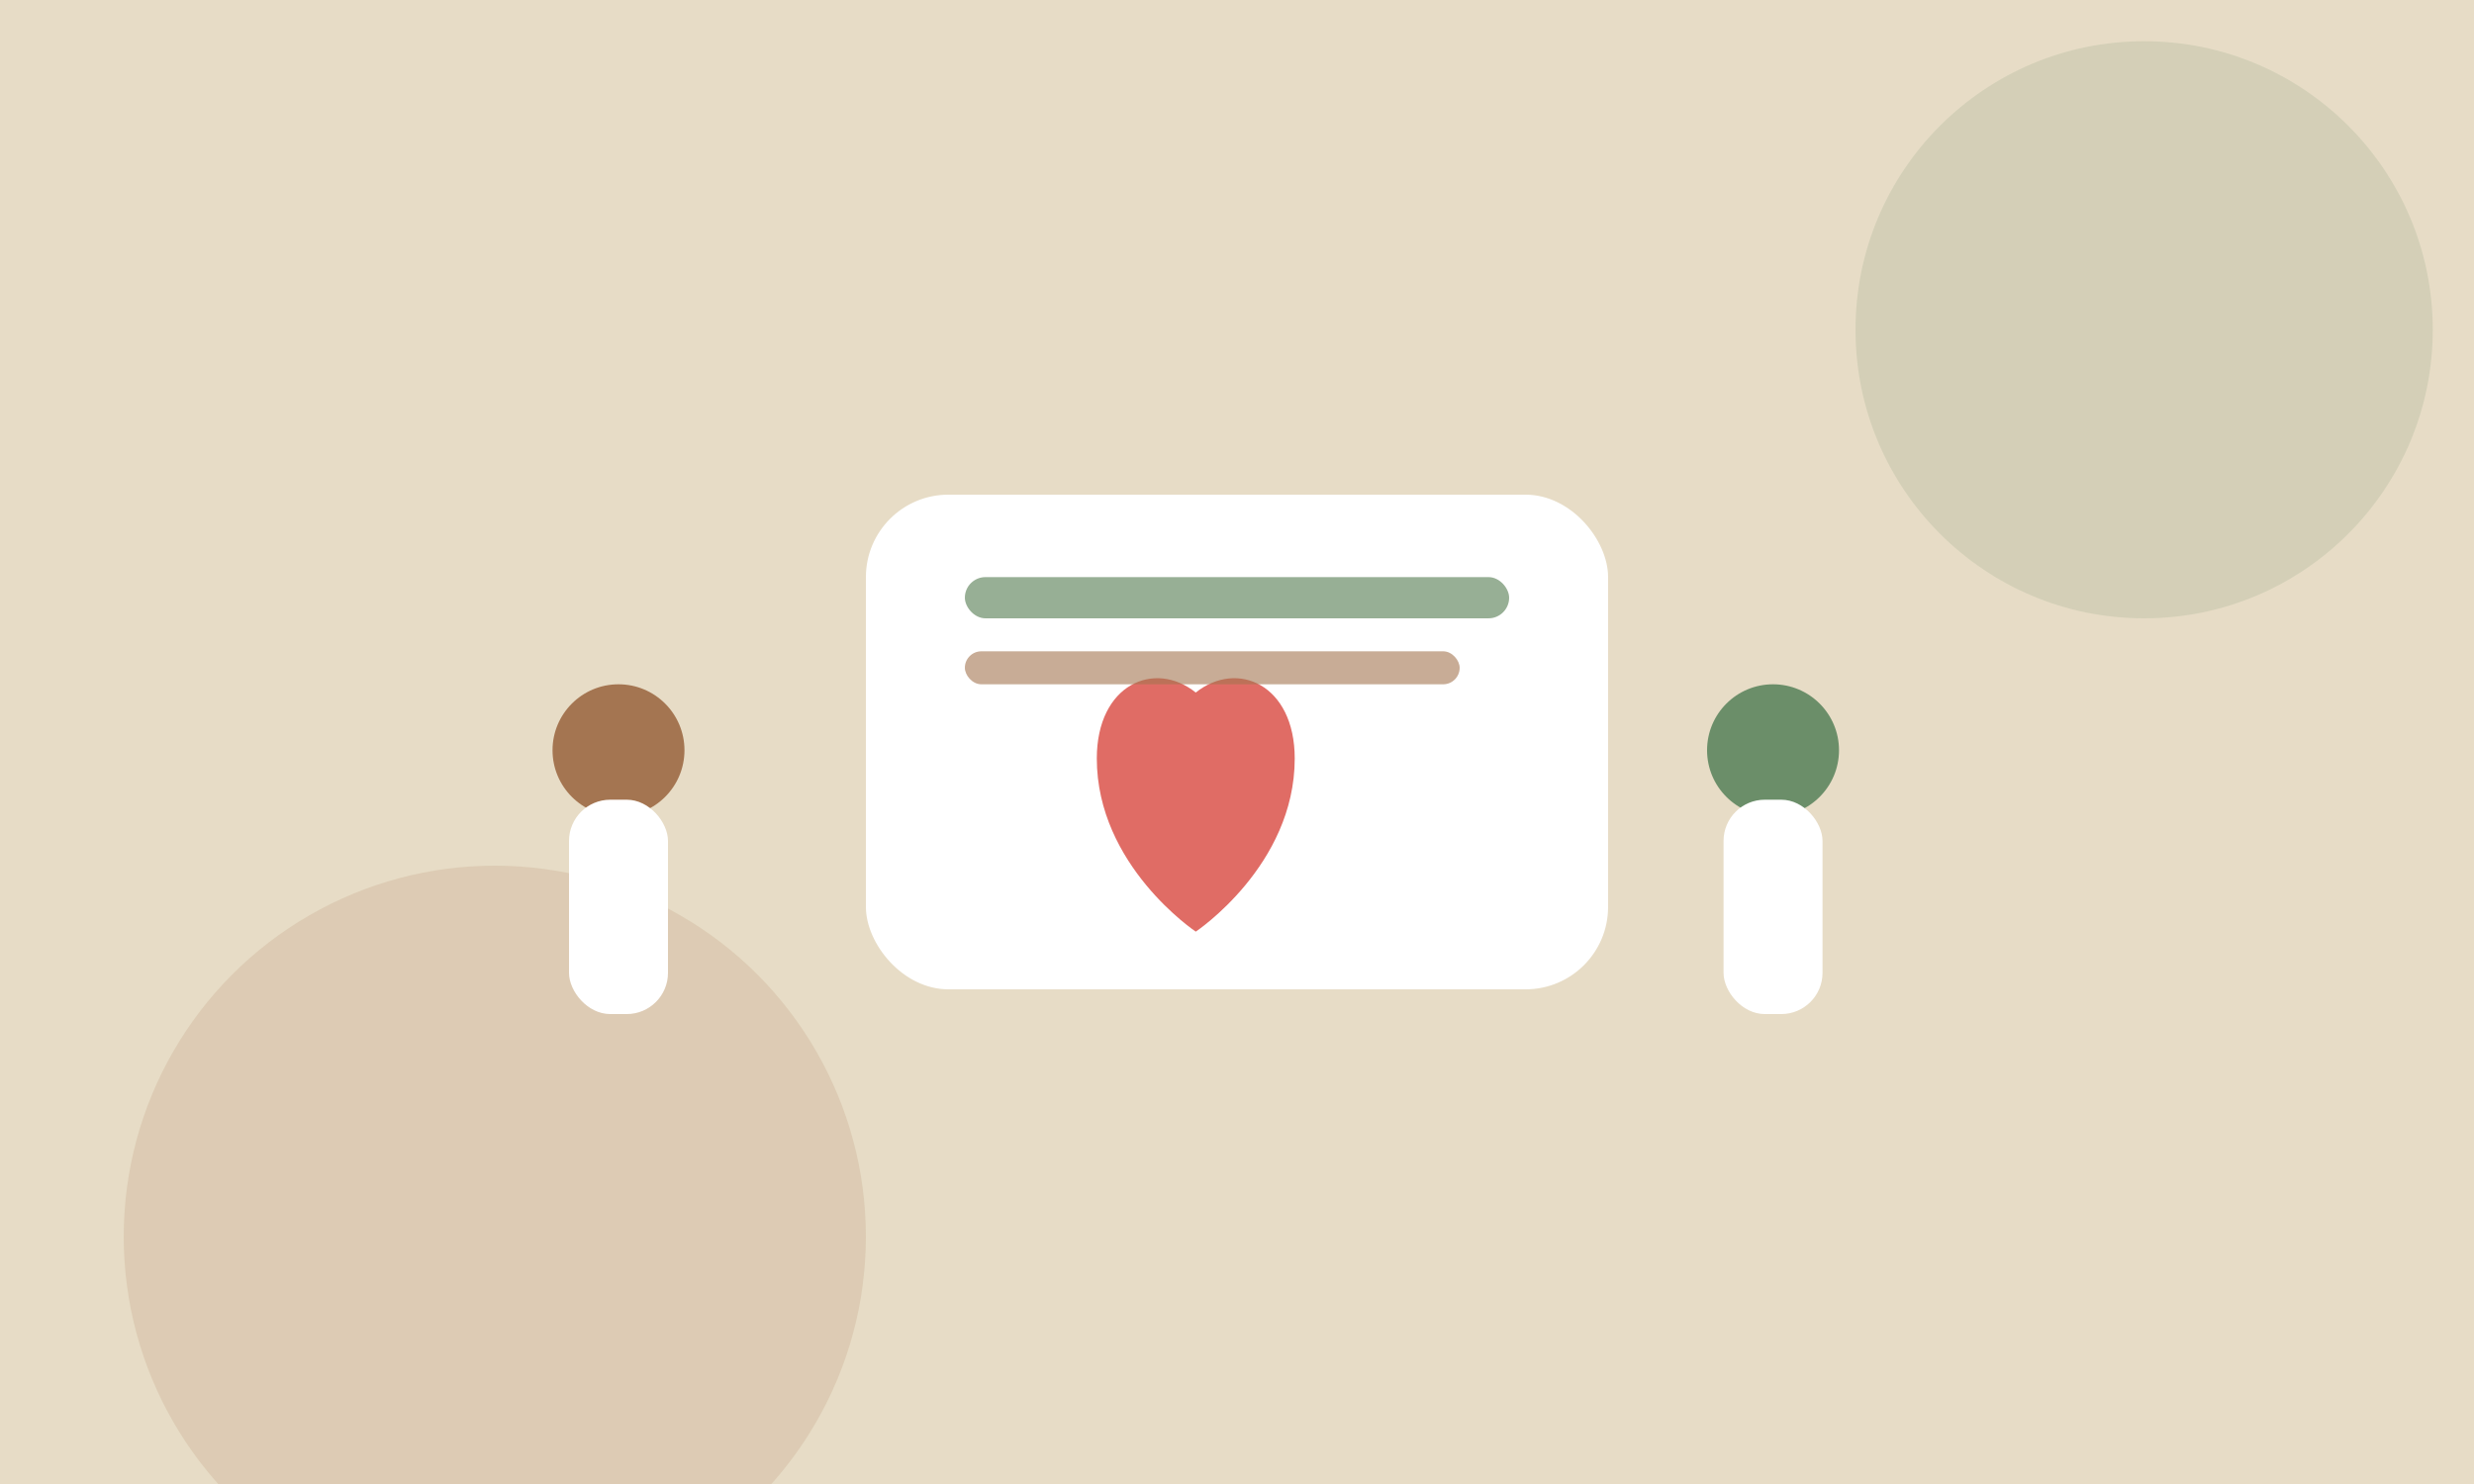 <svg xmlns="http://www.w3.org/2000/svg" viewBox="0 0 600 360" aria-label="Rajzolt figur&#xE1;k &#x2013; &#xE9;rzelmi intelligencia, sz&#xED;v mot&#xED;vum"><rect width="600" height="360" fill="#E7DCC6"></rect><g opacity="0.16"><circle cx="520" cy="80" r="70" fill="#6B8E69"></circle><circle cx="120" cy="300" r="90" fill="#A47551"></circle></g><g transform="translate(210,120)"><rect x="0" y="0" width="180" height="120" rx="20" fill="#ffffff"></rect><path d="M56,64 C56,46 70,40 80,48 C90,40 104,46 104,64 C104,90 80,106 80,106 C80,106 56,90 56,64 Z" fill="#E06C65"></path><rect x="24" y="20" width="132" height="10" rx="5" fill="#6B8E69" opacity="0.7"></rect><rect x="24" y="38" width="120" height="8" rx="4" fill="#A47551" opacity="0.6"></rect></g><g transform="translate(430,210)"><circle cx="0" cy="-28" r="16" fill="#6B8E69"></circle><rect x="-12" y="-16" width="24" height="52" rx="10" fill="#ffffff"></rect></g><g transform="translate(150,210)"><circle cx="0" cy="-28" r="16" fill="#A47551"></circle><rect x="-12" y="-16" width="24" height="52" rx="10" fill="#ffffff"></rect></g></svg>